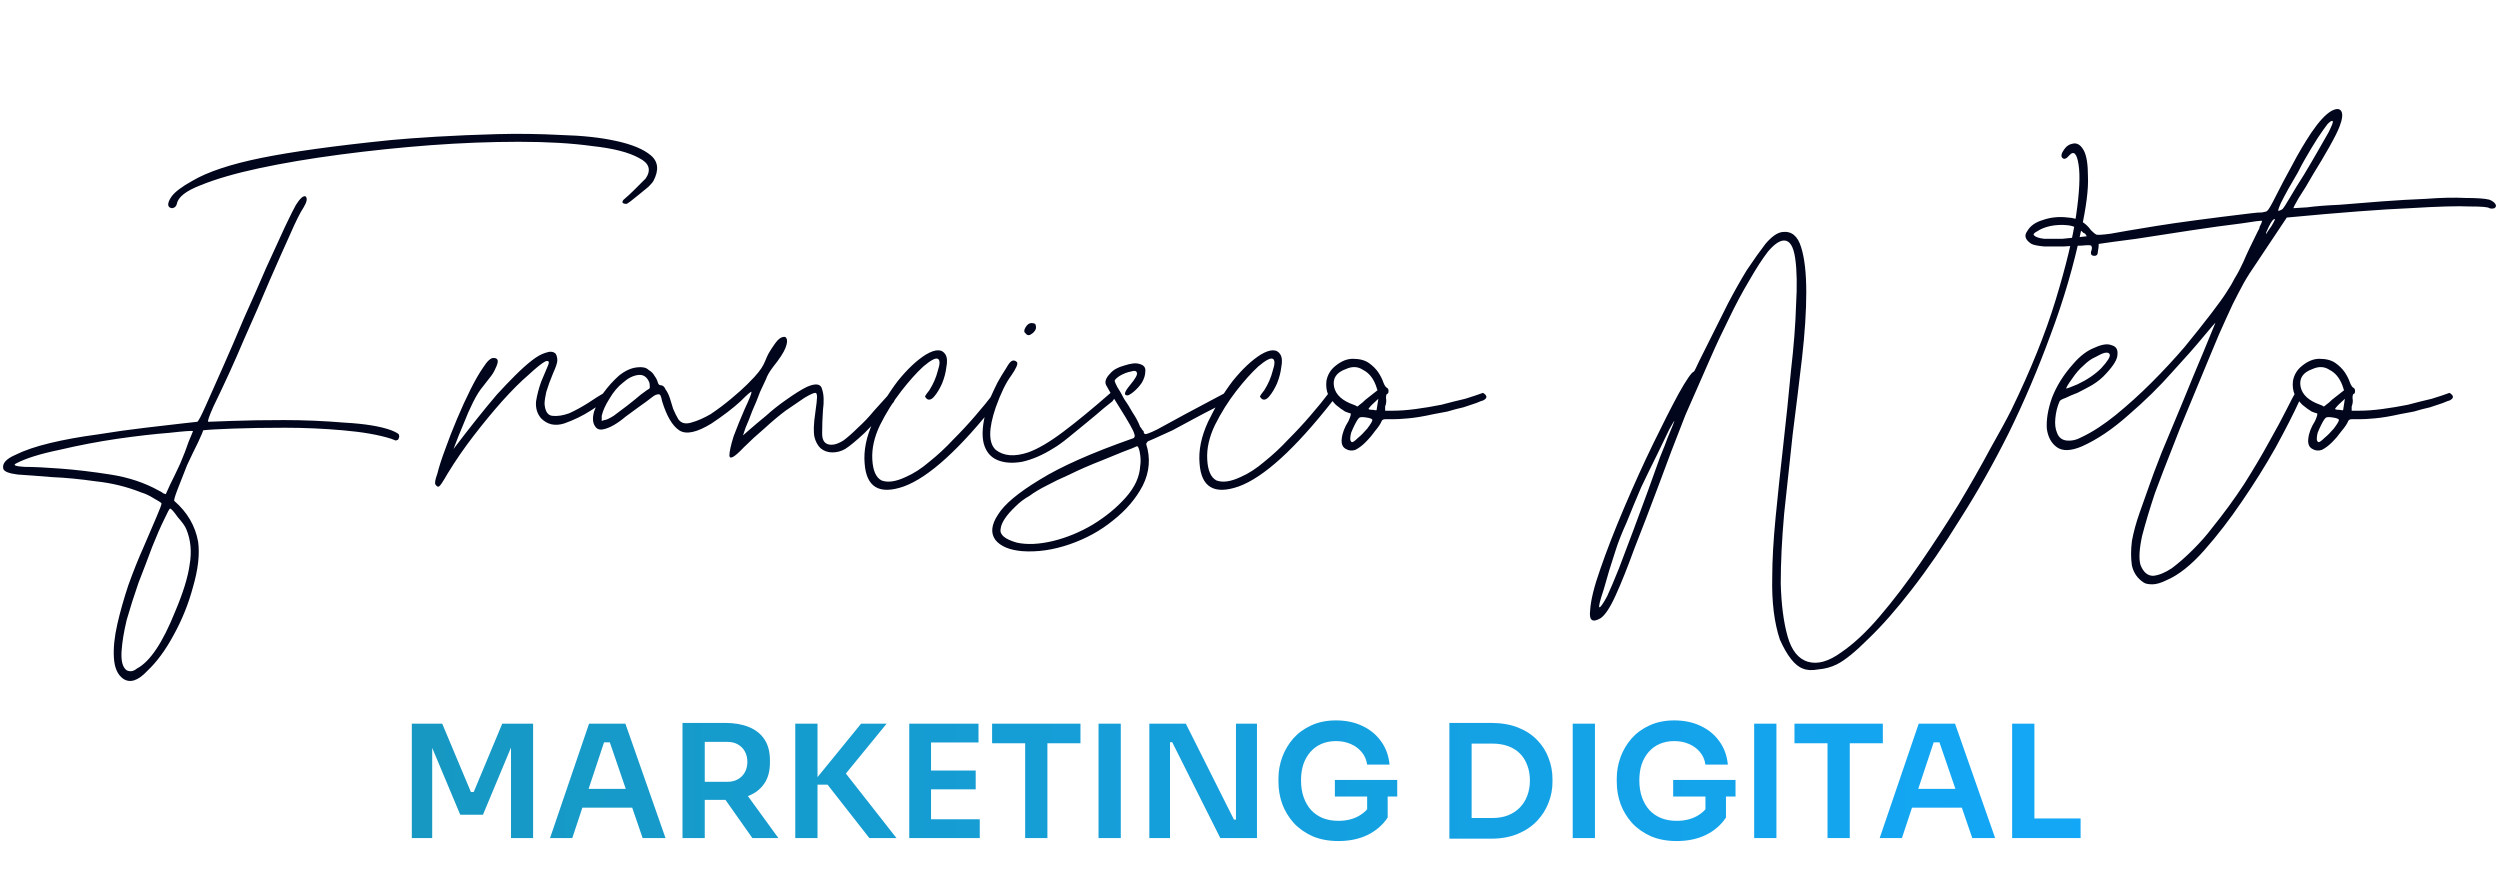 <svg xmlns="http://www.w3.org/2000/svg" width="528" height="187" viewBox="0 0 528 187" fill="none"><path d="M86.978 177V152.844H93.398L99.454 167.271H100.049L106.072 152.844H112.591V177H107.925V156.384L108.52 156.451L102.001 172.069H97.203L90.651 156.451L91.28 156.384V177H86.978ZM116.168 177L124.407 152.844H132.084L140.556 177H135.724L128.544 156.053L130.231 156.781H126.095L127.816 156.053L120.867 177H116.168ZM121.926 170.58L123.415 166.609H133.21L134.666 170.58H121.926ZM144.144 177V152.678H148.843V177H144.144ZM158.903 177L151.49 166.477H156.752L164.396 177H158.903ZM147.453 168.926V165.12H153.608C154.468 165.12 155.207 164.944 155.825 164.591C156.465 164.238 156.961 163.742 157.314 163.102C157.667 162.462 157.844 161.734 157.844 160.918C157.844 160.08 157.667 159.34 157.314 158.701C156.961 158.061 156.465 157.565 155.825 157.212C155.207 156.859 154.468 156.682 153.608 156.682H147.453V152.678H153.112C155.053 152.678 156.73 152.965 158.141 153.539C159.575 154.112 160.678 154.984 161.451 156.153C162.223 157.322 162.609 158.789 162.609 160.554V161.083C162.609 162.87 162.212 164.337 161.417 165.484C160.645 166.632 159.553 167.492 158.141 168.065C156.73 168.639 155.053 168.926 153.112 168.926H147.453ZM183.612 177L174.777 165.716H171.369L181.859 152.844H187.252L177.788 164.425L177.656 162.109L189.337 177H183.612ZM167.96 177V152.844H172.659V177H167.96ZM192.035 177V152.844H196.635V177H192.035ZM195.973 177V173.029H206.926V177H195.973ZM195.973 166.709V162.738H206.066V166.709H195.973ZM195.973 156.815V152.844H206.662V156.815H195.973ZM216.513 177V156.318H221.212V177H216.513ZM209.531 156.98V152.844H228.194V156.98H209.531ZM232.011 177V152.844H236.71V177H232.011ZM242.738 177V152.844H250.448L260.607 173.095H261.699L261.037 173.691V152.844H265.472V177H257.728L247.569 156.748H246.444L247.106 156.153V177H242.738ZM282.685 177.629C280.611 177.629 278.78 177.287 277.192 176.603C275.626 175.897 274.302 174.959 273.221 173.79C272.162 172.599 271.357 171.264 270.805 169.786C270.276 168.286 270.011 166.731 270.011 165.12V164.392C270.011 162.87 270.276 161.381 270.805 159.925C271.335 158.469 272.107 157.156 273.122 155.987C274.159 154.818 275.427 153.892 276.927 153.208C278.449 152.502 280.192 152.149 282.156 152.149C284.273 152.149 286.149 152.546 287.781 153.34C289.414 154.112 290.726 155.204 291.719 156.616C292.712 158.006 293.296 159.627 293.473 161.48H288.741C288.586 160.444 288.2 159.561 287.583 158.833C286.965 158.083 286.182 157.509 285.233 157.112C284.307 156.715 283.281 156.517 282.156 156.517C281.031 156.517 280.005 156.715 279.078 157.112C278.174 157.509 277.402 158.072 276.762 158.8C276.122 159.528 275.626 160.399 275.273 161.414C274.942 162.429 274.776 163.554 274.776 164.789C274.776 166.135 274.964 167.337 275.339 168.396C275.714 169.455 276.243 170.36 276.927 171.11C277.611 171.838 278.438 172.4 279.409 172.797C280.38 173.172 281.472 173.36 282.685 173.36C284.295 173.36 285.707 173.029 286.921 172.367C288.134 171.683 289.016 170.801 289.568 169.72L288.741 173.525V167.304H293.076V172.665C292.039 174.231 290.627 175.456 288.84 176.338C287.053 177.199 285.001 177.629 282.685 177.629ZM281.924 168.231V164.723H295.094V168.231H281.924ZM310.146 177.132V172.764H315.142C316.4 172.764 317.514 172.577 318.485 172.202C319.477 171.805 320.316 171.253 320.999 170.547C321.683 169.841 322.202 169.014 322.555 168.065C322.93 167.095 323.117 166.025 323.117 164.856C323.117 163.642 322.93 162.561 322.555 161.613C322.202 160.642 321.683 159.815 320.999 159.131C320.316 158.447 319.477 157.929 318.485 157.576C317.514 157.223 316.4 157.046 315.142 157.046H310.146V152.678H314.845C317.029 152.678 318.937 152.998 320.569 153.638C322.202 154.278 323.558 155.16 324.639 156.285C325.72 157.388 326.526 158.657 327.055 160.091C327.607 161.502 327.882 162.969 327.882 164.492V165.22C327.882 166.676 327.607 168.11 327.055 169.521C326.526 170.933 325.72 172.213 324.639 173.36C323.558 174.507 322.202 175.423 320.569 176.107C318.937 176.79 317.029 177.132 314.845 177.132H310.146ZM306.109 177.132V152.678H310.807V177.132H306.109ZM332.156 177V152.844H336.855V177H332.156ZM354.134 177.629C352.061 177.629 350.23 177.287 348.641 176.603C347.075 175.897 345.751 174.959 344.67 173.79C343.611 172.599 342.806 171.264 342.255 169.786C341.725 168.286 341.46 166.731 341.46 165.12V164.392C341.46 162.87 341.725 161.381 342.255 159.925C342.784 158.469 343.556 157.156 344.571 155.987C345.608 154.818 346.876 153.892 348.376 153.208C349.899 152.502 351.641 152.149 353.605 152.149C355.723 152.149 357.598 152.546 359.23 153.34C360.863 154.112 362.175 155.204 363.168 156.616C364.161 158.006 364.745 159.627 364.922 161.48H360.19C360.035 160.444 359.649 159.561 359.032 158.833C358.414 158.083 357.631 157.509 356.682 157.112C355.756 156.715 354.73 156.517 353.605 156.517C352.48 156.517 351.454 156.715 350.527 157.112C349.623 157.509 348.851 158.072 348.211 158.8C347.571 159.528 347.075 160.399 346.722 161.414C346.391 162.429 346.226 163.554 346.226 164.789C346.226 166.135 346.413 167.337 346.788 168.396C347.163 169.455 347.693 170.36 348.376 171.11C349.06 171.838 349.888 172.4 350.858 172.797C351.829 173.172 352.921 173.36 354.134 173.36C355.745 173.36 357.157 173.029 358.37 172.367C359.583 171.683 360.466 170.801 361.017 169.72L360.19 173.525V167.304H364.525V172.665C363.488 174.231 362.076 175.456 360.289 176.338C358.502 177.199 356.451 177.629 354.134 177.629ZM353.373 168.231V164.723H366.543V168.231H353.373ZM370.482 177V152.844H375.181V177H370.482ZM385.974 177V156.318H390.673V177H385.974ZM378.992 156.98V152.844H397.656V156.98H378.992ZM396.988 177L405.228 152.844H412.905L421.376 177H416.545L409.364 156.053L411.052 156.781H406.915L408.636 156.053L401.687 177H396.988ZM402.746 170.58L404.235 166.609H414.03L415.486 170.58H402.746ZM424.964 177V152.844H429.663V177H424.964ZM429.001 177V172.864H439.425V177H429.001Z" fill="url(#paint0_linear_140_28)"></path><path d="M82.466 29.588C84.982 29.348 88.217 29.108 92.171 28.869C96.245 28.629 100.499 28.449 104.932 28.329C109.486 28.21 113.979 28.27 118.412 28.509C122.966 28.629 126.86 29.048 130.095 29.767C133.45 30.486 135.907 31.505 137.464 32.823C139.022 34.141 139.202 35.938 138.004 38.215C137.884 38.455 137.524 38.874 136.925 39.473C136.326 39.952 135.667 40.492 134.948 41.091C134.349 41.57 133.75 42.049 133.151 42.529C132.671 42.888 132.372 43.068 132.252 43.068C132.012 43.068 131.773 43.008 131.533 42.888C131.413 42.648 131.473 42.409 131.713 42.169C132.552 41.45 133.271 40.791 133.87 40.192C134.469 39.593 135.008 39.054 135.487 38.574C135.967 38.095 136.266 37.795 136.386 37.676C137.584 35.878 137.105 34.441 134.948 33.362C132.791 32.164 129.496 31.325 125.063 30.846C120.749 30.247 115.597 29.947 109.605 29.947C103.614 29.947 97.383 30.187 90.913 30.666C84.562 31.145 78.212 31.804 71.861 32.643C65.511 33.482 59.819 34.441 54.786 35.519C49.754 36.597 45.62 37.795 42.385 39.114C39.269 40.312 37.592 41.63 37.352 43.068C37.232 43.547 36.933 43.847 36.453 43.966C35.974 43.966 35.675 43.787 35.555 43.427C35.435 42.948 35.675 42.289 36.274 41.45C36.993 40.492 38.431 39.413 40.587 38.215C43.823 36.298 48.675 34.68 55.146 33.362C61.616 32.044 70.723 30.786 82.466 29.588ZM82.645 90.877C83.844 91.356 84.383 91.716 84.263 91.956C84.383 92.075 84.323 92.375 84.083 92.854C83.844 92.974 83.664 93.034 83.544 93.034C83.544 93.034 83.244 92.914 82.645 92.674C80.009 91.836 76.594 91.237 72.4 90.877C68.326 90.518 64.252 90.338 60.178 90.338C56.105 90.338 52.45 90.398 49.215 90.518C45.98 90.638 43.883 90.757 42.924 90.877C42.924 90.997 42.565 91.836 41.846 93.393C41.127 94.831 40.348 96.449 39.509 98.246C38.79 100.044 38.131 101.721 37.532 103.279C36.933 104.837 36.693 105.675 36.813 105.795C39.569 108.192 41.246 111.067 41.846 114.422C42.205 117.058 41.846 120.234 40.767 123.948C39.809 127.543 38.431 130.958 36.633 134.193C34.956 137.309 33.099 139.825 31.061 141.742C29.144 143.779 27.467 144.318 26.029 143.36C24.831 142.521 24.172 141.023 24.052 138.866C23.932 136.829 24.172 134.493 24.771 131.857C25.37 129.22 26.149 126.465 27.107 123.589C28.186 120.593 29.264 117.897 30.343 115.501C31.421 112.984 32.32 110.888 33.039 109.21C33.758 107.533 34.117 106.574 34.117 106.334C34.117 106.214 33.578 105.855 32.499 105.256C31.541 104.657 30.642 104.237 29.803 103.998C26.808 102.8 23.633 102.021 20.277 101.661C16.922 101.182 13.807 100.882 10.931 100.763C8.055 100.523 5.659 100.343 3.742 100.223C1.825 99.984 0.806 99.564 0.686 98.965C0.447 97.887 1.285 96.928 3.203 96.089C5.12 95.131 7.576 94.292 10.572 93.573C13.567 92.854 16.863 92.255 20.457 91.776C24.172 91.177 27.587 90.697 30.702 90.338C33.817 89.978 36.394 89.679 38.431 89.439C40.587 89.2 41.666 89.08 41.666 89.08C41.906 88.96 42.505 87.822 43.463 85.665C44.422 83.508 45.62 80.812 47.058 77.577C48.496 74.341 49.993 70.867 51.551 67.152C53.229 63.438 54.786 59.903 56.224 56.548C57.782 53.193 59.1 50.317 60.178 47.921C61.377 45.404 62.156 43.847 62.515 43.248C63.354 41.929 64.013 41.33 64.492 41.45C64.971 41.81 64.852 42.589 64.133 43.787C63.414 44.865 62.455 46.782 61.257 49.538C60.059 52.174 58.621 55.41 56.943 59.244C55.386 62.958 53.588 67.092 51.551 71.645C49.634 76.199 47.477 80.932 45.081 85.845C44.122 88.001 43.763 89.08 44.002 89.08C44.122 89.08 45.74 89.02 48.855 88.9C52.09 88.78 55.805 88.72 59.999 88.72C64.193 88.72 68.446 88.9 72.76 89.26C77.073 89.499 80.369 90.038 82.645 90.877ZM39.329 111.726C39.09 111.127 38.49 110.288 37.532 109.21C36.693 108.012 36.154 107.413 35.914 107.413C35.794 107.413 35.375 108.192 34.656 109.749C33.937 111.187 33.099 113.104 32.14 115.501C31.301 117.777 30.343 120.294 29.264 123.05C28.306 125.806 27.467 128.442 26.748 130.958C26.149 133.474 25.789 135.691 25.669 137.608C25.55 139.645 25.909 140.963 26.748 141.562C27.467 141.922 28.186 141.802 28.905 141.203C31.661 139.765 34.357 135.751 36.993 129.161C38.67 125.206 39.689 121.911 40.048 119.275C40.528 116.519 40.288 114.003 39.329 111.726ZM35.016 104.357C35.016 104.357 35.315 103.698 35.914 102.38C36.633 100.942 37.352 99.445 38.071 97.887C38.79 96.209 39.389 94.651 39.868 93.214C40.468 91.776 40.767 91.057 40.767 91.057C40.647 90.937 38.97 91.057 35.735 91.416C32.619 91.656 28.965 92.075 24.771 92.674C20.697 93.274 16.623 94.052 12.549 95.011C8.475 95.85 5.419 96.808 3.382 97.887C2.663 98.246 3.263 98.486 5.18 98.606C7.097 98.606 9.613 98.725 12.729 98.965C15.964 99.205 19.499 99.624 23.333 100.223C27.167 100.822 30.582 101.961 33.578 103.638C34.057 103.878 34.357 104.058 34.477 104.177C34.716 104.297 34.896 104.357 35.016 104.357ZM102.069 81.531C101.35 82.37 100.631 83.508 99.912 84.946C99.194 86.384 98.534 87.882 97.935 89.439C97.216 91.117 96.498 92.914 95.779 94.831C99.134 90.398 102.189 86.564 104.945 83.328C106.263 81.89 107.521 80.572 108.719 79.374C110.038 78.056 111.236 76.978 112.314 76.139C113.393 75.3 114.351 74.761 115.19 74.521C116.148 74.162 116.867 74.222 117.347 74.701C117.586 75.061 117.706 75.54 117.706 76.139C117.706 76.618 117.407 77.517 116.808 78.835C116.208 80.273 115.729 81.591 115.37 82.789C115.13 83.868 115.01 84.706 115.01 85.305C115.13 86.863 115.669 87.702 116.628 87.822C117.706 87.942 118.904 87.762 120.222 87.282C121.541 86.683 122.859 85.964 124.177 85.126C125.614 84.167 126.753 83.448 127.592 82.969C128.67 83.448 128.73 84.047 127.771 84.766C126.813 85.365 125.794 86.024 124.716 86.743C123.038 87.822 121.181 88.72 119.144 89.439C117.227 90.038 115.609 89.679 114.291 88.361C113.452 87.402 113.093 86.204 113.213 84.766C113.452 83.328 113.812 81.95 114.291 80.632C114.89 79.194 115.37 78.056 115.729 77.217C116.089 76.379 115.909 76.079 115.19 76.319C114.471 76.678 113.273 77.637 111.595 79.194C109.918 80.632 108.06 82.49 106.023 84.766C104.106 86.923 102.129 89.319 100.092 91.956C98.055 94.592 96.198 97.288 94.52 100.044C93.562 101.721 92.963 102.62 92.723 102.74C92.483 102.859 92.244 102.74 92.004 102.38C91.764 102.14 91.884 101.362 92.364 100.044C92.723 98.606 93.262 96.928 93.981 95.011C94.7 92.974 95.539 90.817 96.498 88.541C97.456 86.264 98.415 84.167 99.373 82.25C100.332 80.333 101.231 78.775 102.069 77.577C102.908 76.259 103.627 75.6 104.226 75.6C104.825 75.6 105.125 75.839 105.125 76.319C105.125 76.678 104.945 77.217 104.586 77.936C104.346 78.535 103.927 79.194 103.327 79.913C102.848 80.512 102.429 81.052 102.069 81.531ZM163.211 77.577C162.492 78.535 162.013 79.374 161.773 80.093C161.534 80.572 161.114 81.471 160.515 82.789C160.036 84.107 159.497 85.425 158.898 86.743C158.418 88.061 157.939 89.26 157.46 90.338C157.1 91.416 156.921 91.956 156.921 91.956C156.921 91.956 157.4 91.536 158.358 90.697C159.317 89.859 160.455 88.9 161.773 87.822C163.091 86.623 164.529 85.485 166.087 84.407C167.765 83.208 169.202 82.31 170.401 81.711C172.318 80.872 173.396 81.052 173.636 82.25C173.995 83.328 174.055 84.766 173.816 86.564C173.696 88.241 173.636 89.918 173.636 91.596C173.636 93.154 174.295 93.933 175.613 93.933C176.332 93.933 177.171 93.633 178.129 93.034C179.088 92.315 180.106 91.416 181.185 90.338C182.383 89.26 183.521 88.061 184.6 86.743C185.798 85.425 186.936 84.167 188.015 82.969C188.973 83.209 189.393 83.508 189.273 83.868C189.153 84.107 188.973 84.467 188.734 84.946C186.457 87.462 184.42 89.619 182.623 91.416C180.825 93.094 179.447 94.232 178.489 94.831C177.65 95.311 176.751 95.55 175.793 95.55C174.834 95.55 173.995 95.251 173.276 94.651C172.677 94.052 172.258 93.274 172.018 92.315C171.779 91.237 171.839 89.499 172.198 87.103C172.438 85.425 172.558 84.347 172.558 83.868C172.558 83.268 172.438 82.969 172.198 82.969C171.839 82.969 171.06 83.328 169.861 84.047C168.783 84.766 167.465 85.665 165.907 86.743C164.469 87.822 162.972 89.08 161.414 90.518C159.856 91.836 158.418 93.154 157.1 94.472C155.183 96.509 154.165 97.108 154.045 96.269C154.045 95.43 154.344 94.052 154.944 92.135C155.662 90.218 156.441 88.301 157.28 86.384C158.239 84.347 158.718 83.148 158.718 82.789C158.718 82.549 157.939 83.209 156.381 84.766C154.824 86.204 152.787 87.762 150.27 89.439C147.155 91.356 144.878 91.836 143.441 90.877C142.003 89.918 140.804 87.882 139.846 84.766C139.726 84.167 139.606 83.748 139.486 83.508C139.367 83.268 139.127 83.208 138.767 83.328C138.528 83.328 138.108 83.568 137.509 84.047C136.91 84.526 136.011 85.186 134.813 86.024C133.974 86.623 133.076 87.282 132.117 88.001C131.278 88.72 130.44 89.319 129.601 89.799C128.762 90.278 127.983 90.578 127.264 90.697C126.545 90.817 126.006 90.578 125.647 89.978C125.168 89.26 125.108 88.241 125.467 86.923C125.946 85.605 126.605 84.287 127.444 82.969C128.403 81.651 129.481 80.453 130.679 79.374C131.997 78.296 133.315 77.697 134.634 77.577C135.712 77.457 136.491 77.637 136.97 78.116C137.569 78.475 137.989 78.895 138.228 79.374C138.588 79.853 138.827 80.333 138.947 80.812C139.067 81.171 139.247 81.351 139.486 81.351C139.966 81.351 140.325 81.651 140.565 82.25C140.924 82.729 141.224 83.328 141.463 84.047C141.703 84.766 141.943 85.545 142.182 86.384C142.542 87.222 142.901 87.942 143.261 88.541C143.86 89.379 144.759 89.619 145.957 89.26C147.275 88.9 148.653 88.301 150.091 87.462C151.529 86.504 152.966 85.425 154.404 84.227C155.842 83.029 156.981 82.01 157.819 81.171C159.018 79.973 159.796 79.135 160.156 78.655C160.635 78.056 160.995 77.517 161.234 77.038C161.474 76.558 161.714 76.019 161.953 75.42C162.193 74.821 162.732 73.922 163.571 72.724C164.05 72.005 164.529 71.526 165.009 71.286C165.608 71.046 165.967 71.106 166.087 71.466C166.327 71.825 166.267 72.484 165.907 73.443C165.548 74.401 164.649 75.779 163.211 77.577ZM137.15 82.07C137.27 81.95 137.27 81.531 137.15 80.812C136.671 79.614 135.892 79.075 134.813 79.194C133.735 79.314 132.656 79.853 131.578 80.812C130.5 81.651 129.541 82.789 128.702 84.227C127.864 85.545 127.324 86.743 127.085 87.822C127.085 88.541 127.085 88.9 127.085 88.9C127.085 88.9 127.264 88.84 127.624 88.72C127.983 88.72 128.642 88.421 129.601 87.822C130.56 87.103 131.518 86.384 132.477 85.665C133.555 84.826 134.514 84.047 135.352 83.328C136.311 82.609 136.91 82.19 137.15 82.07ZM209.931 82.969C211.129 83.089 211.369 83.688 210.65 84.766C202.742 94.831 196.151 100.822 190.879 102.74C185.727 104.537 182.971 102.919 182.611 97.887C182.372 95.131 182.971 92.195 184.409 89.08C185.966 85.845 187.704 82.969 189.621 80.453C191.658 77.936 193.635 76.079 195.552 74.881C197.589 73.683 198.967 73.683 199.686 74.881C200.046 75.48 200.106 76.379 199.866 77.577C199.746 78.655 199.447 79.793 198.967 80.992C198.488 82.07 197.949 82.969 197.35 83.688C196.751 84.407 196.211 84.586 195.732 84.227C195.492 83.987 195.373 83.808 195.373 83.688C195.492 83.448 195.792 83.029 196.271 82.43C197.11 81.112 197.709 79.734 198.069 78.296C198.548 76.858 198.548 76.019 198.069 75.779C197.589 75.54 196.571 76.079 195.013 77.397C193.575 78.715 192.018 80.453 190.34 82.609C188.662 84.766 187.165 87.163 185.847 89.799C184.648 92.315 184.109 94.712 184.229 96.988C184.349 99.385 185.008 100.882 186.206 101.481C187.524 101.961 189.202 101.721 191.239 100.763C192.916 100.044 194.594 98.965 196.271 97.527C198.069 96.089 199.746 94.532 201.304 92.854C202.981 91.177 204.539 89.499 205.977 87.822C207.535 86.024 208.853 84.407 209.931 82.969ZM217.852 68.231C218.451 68.231 218.751 68.41 218.751 68.77C218.87 69.129 218.811 69.489 218.571 69.848C218.331 70.208 217.972 70.507 217.493 70.747C217.133 70.867 216.834 70.747 216.594 70.387C216.234 70.148 216.234 69.728 216.594 69.129C216.953 68.53 217.373 68.231 217.852 68.231ZM234.567 82.969C235.766 82.969 235.885 83.568 234.927 84.766C234.807 84.886 234.208 85.365 233.129 86.204C232.171 87.043 231.033 88.001 229.714 89.08C228.396 90.158 227.078 91.237 225.76 92.315C224.442 93.393 223.364 94.172 222.525 94.651C220.248 96.089 218.032 97.048 215.875 97.527C213.838 97.887 212.1 97.767 210.663 97.168C209.225 96.569 208.266 95.43 207.787 93.753C207.308 91.956 207.487 89.559 208.326 86.564C208.566 85.845 208.865 84.946 209.225 83.868C209.704 82.789 210.183 81.771 210.663 80.812C211.262 79.734 211.801 78.835 212.28 78.116C212.76 77.277 213.119 76.738 213.359 76.498C213.838 76.019 214.317 76.019 214.797 76.498C215.036 76.858 214.617 77.816 213.538 79.374C212.46 80.812 211.382 83.029 210.303 86.024C208.745 90.578 208.745 93.573 210.303 95.011C211.981 96.329 214.257 96.509 217.133 95.55C219.17 94.831 221.626 93.393 224.502 91.237C227.378 89.08 230.733 86.324 234.567 82.969ZM239.01 92.674C239.609 92.555 239.789 92.195 239.549 91.596C239.429 90.997 238.351 89.08 236.314 85.845C234.876 83.568 233.978 82.07 233.618 81.351C233.259 80.632 233.558 79.793 234.517 78.835C235.116 78.116 236.074 77.577 237.393 77.217C238.83 76.738 239.909 76.618 240.628 76.858C241.586 77.097 242.006 77.637 241.886 78.475C241.886 79.194 241.646 79.973 241.167 80.812C240.688 81.531 240.089 82.19 239.37 82.789C238.77 83.268 238.351 83.508 238.111 83.508C237.273 83.508 237.452 82.789 238.651 81.351C239.849 79.913 240.328 79.015 240.089 78.655C239.969 78.296 239.549 78.236 238.83 78.475C238.111 78.595 237.333 78.895 236.494 79.374C235.775 79.853 235.415 80.213 235.415 80.453C235.415 80.572 235.595 80.992 235.955 81.711C236.434 82.43 236.913 83.268 237.393 84.227C237.992 85.066 238.591 86.024 239.19 87.103C239.909 88.181 240.448 89.2 240.807 90.158C241.047 90.398 241.167 90.578 241.167 90.697C241.287 90.817 241.407 90.937 241.526 91.057C241.526 91.296 241.586 91.476 241.706 91.596C241.826 91.836 242.725 91.536 244.402 90.697C246.199 89.739 248.177 88.66 250.333 87.462C252.85 86.144 255.666 84.646 258.781 82.969C259.74 83.568 259.799 84.167 258.961 84.766C258.601 85.006 257.762 85.485 256.444 86.204C255.246 86.803 253.868 87.522 252.31 88.361C250.753 89.2 249.195 90.038 247.637 90.877C246.08 91.596 244.762 92.195 243.683 92.674C243.084 92.914 242.665 93.094 242.425 93.214C242.305 93.334 242.185 93.513 242.066 93.753C243.024 96.749 242.785 99.684 241.347 102.56C239.909 105.316 237.812 107.772 235.056 109.929C232.42 112.086 229.364 113.763 225.889 114.962C222.415 116.16 219.06 116.639 215.824 116.399C213.188 116.16 211.331 115.381 210.253 114.063C209.174 112.625 209.354 110.828 210.792 108.671C212.11 106.514 215.046 104.058 219.599 101.302C224.032 98.546 230.503 95.67 239.01 92.674ZM240.268 94.292C240.268 94.172 239.909 94.292 239.19 94.651C238.471 94.891 236.374 95.73 232.899 97.168C230.143 98.246 227.807 99.265 225.889 100.223C223.972 101.062 222.355 101.841 221.037 102.56C219.599 103.279 218.401 103.998 217.442 104.717C216.364 105.316 215.405 106.035 214.566 106.873C212.529 108.791 211.451 110.408 211.331 111.726C211.091 112.925 212.23 113.883 214.746 114.602C216.903 115.081 219.479 114.962 222.475 114.243C225.35 113.524 228.106 112.385 230.742 110.828C233.498 109.15 235.835 107.233 237.752 105.076C239.669 102.919 240.688 100.703 240.807 98.426C240.927 97.707 240.927 96.928 240.807 96.089C240.688 95.131 240.508 94.532 240.268 94.292ZM280.666 82.969C281.865 83.089 282.104 83.688 281.385 84.766C273.477 94.831 266.887 100.822 261.615 102.74C256.462 104.537 253.706 102.919 253.347 97.887C253.107 95.131 253.706 92.195 255.144 89.08C256.702 85.845 258.439 82.969 260.356 80.453C262.393 77.936 264.37 76.079 266.288 74.881C268.325 73.683 269.703 73.683 270.422 74.881C270.781 75.48 270.841 76.379 270.601 77.577C270.481 78.655 270.182 79.793 269.703 80.992C269.223 82.07 268.684 82.969 268.085 83.688C267.486 84.407 266.947 84.586 266.467 84.227C266.228 83.987 266.108 83.808 266.108 83.688C266.228 83.448 266.527 83.029 267.007 82.43C267.845 81.112 268.444 79.734 268.804 78.296C269.283 76.858 269.283 76.019 268.804 75.779C268.325 75.54 267.306 76.079 265.748 77.397C264.311 78.715 262.753 80.453 261.075 82.609C259.398 84.766 257.9 87.163 256.582 89.799C255.384 92.315 254.845 94.712 254.964 96.988C255.084 99.385 255.743 100.882 256.941 101.481C258.26 101.961 259.937 101.721 261.974 100.763C263.652 100.044 265.329 98.965 267.007 97.527C268.804 96.089 270.481 94.532 272.039 92.854C273.717 91.177 275.274 89.499 276.712 87.822C278.27 86.024 279.588 84.407 280.666 82.969ZM313.211 82.969C314.17 83.568 314.17 84.107 313.211 84.586C313.091 84.586 312.612 84.766 311.773 85.126C311.054 85.365 310.156 85.665 309.077 86.024C307.999 86.264 306.86 86.564 305.662 86.923C304.464 87.163 303.505 87.342 302.786 87.462C300.63 87.942 298.832 88.241 297.394 88.361C296.076 88.481 294.998 88.541 294.159 88.541C293.44 88.541 292.901 88.541 292.542 88.541C292.182 88.541 291.942 88.66 291.823 88.9C291.583 89.499 291.104 90.218 290.385 91.057C289.786 91.896 289.127 92.674 288.408 93.393C287.689 94.112 286.97 94.651 286.251 95.011C285.532 95.251 284.873 95.191 284.274 94.831C283.555 94.472 283.255 93.753 283.375 92.674C283.495 91.476 283.974 90.218 284.813 88.9C285.292 87.822 285.412 87.282 285.172 87.282C285.053 87.282 284.693 87.163 284.094 86.923C283.495 86.564 282.836 86.084 282.117 85.485C281.518 84.886 280.979 84.167 280.499 83.328C280.14 82.49 280.02 81.531 280.14 80.453C280.379 79.135 281.039 78.056 282.117 77.217C283.315 76.259 284.513 75.779 285.712 75.779C287.149 75.779 288.288 76.079 289.127 76.678C289.965 77.277 290.624 77.936 291.104 78.655C291.583 79.374 291.942 80.093 292.182 80.812C292.422 81.411 292.661 81.771 292.901 81.89C293.141 82.01 293.26 82.25 293.26 82.609C293.26 82.849 293.201 83.029 293.081 83.148C292.841 83.148 292.721 83.448 292.721 84.047C292.841 84.646 292.781 85.245 292.542 85.845C292.542 86.444 292.542 86.743 292.542 86.743C292.661 86.743 293.201 86.743 294.159 86.743C295.597 86.743 297.215 86.623 299.012 86.384C300.809 86.144 302.607 85.845 304.404 85.485C306.201 85.006 307.879 84.586 309.437 84.227C310.994 83.748 312.252 83.328 313.211 82.969ZM284.274 77.936C282.237 78.655 281.398 79.913 281.757 81.711C282.117 83.388 283.495 84.646 285.891 85.485C286.251 85.605 286.49 85.725 286.61 85.845C286.73 85.845 286.91 85.725 287.149 85.485C287.509 85.245 287.928 84.886 288.408 84.407C289.007 83.927 289.846 83.268 290.924 82.43L290.564 81.351C289.965 79.793 289.067 78.715 287.868 78.116C286.79 77.397 285.592 77.337 284.274 77.936ZM286.79 92.495C287.389 92.015 288.048 91.356 288.767 90.518C289.486 89.559 289.846 88.96 289.846 88.72C289.846 88.481 289.426 88.301 288.587 88.181C287.868 88.061 287.389 88.061 287.149 88.181C286.91 88.301 286.55 88.84 286.071 89.799C285.831 90.278 285.592 90.817 285.352 91.416C285.232 91.896 285.172 92.315 285.172 92.674C285.172 93.034 285.292 93.274 285.532 93.393C285.772 93.393 286.191 93.094 286.79 92.495ZM290.025 86.564C290.505 86.683 290.744 86.683 290.744 86.564C290.744 86.444 290.864 85.665 291.104 84.227C290.025 85.186 289.366 85.845 289.127 86.204C288.887 86.444 289.186 86.564 290.025 86.564ZM424.801 86.564C428.875 78.176 431.99 70.447 434.147 63.378C436.304 56.308 437.742 50.377 438.461 45.584C439.18 40.671 439.359 37.077 439 34.8C438.64 32.404 437.981 31.744 437.023 32.823C436.424 33.542 435.944 33.721 435.585 33.362C435.225 33.003 435.345 32.404 435.944 31.565C436.424 30.846 437.083 30.426 437.921 30.307C438.76 30.187 439.479 30.666 440.078 31.744C440.677 32.823 440.977 34.68 440.977 37.316C441.097 39.952 440.618 43.727 439.539 48.639C437.981 56.069 435.825 63.438 433.069 70.747C430.433 77.936 427.497 84.826 424.262 91.416C421.026 97.887 417.611 103.938 414.017 109.57C410.542 115.201 407.127 120.174 403.772 124.487C400.537 128.681 397.481 132.156 394.605 134.912C391.85 137.668 389.633 139.465 387.955 140.304C386.757 140.903 385.439 141.263 384.001 141.383C382.683 141.622 381.605 141.562 380.766 141.203C379.088 140.604 377.471 138.567 375.913 135.092C374.715 131.497 374.176 127.124 374.295 121.971C374.295 118.377 374.535 114.123 375.014 109.21C375.494 104.297 376.033 99.205 376.632 93.933C377.231 88.66 377.77 83.448 378.25 78.296C378.849 73.143 379.208 68.53 379.328 64.456C379.568 60.382 379.508 57.087 379.148 54.571C378.789 52.054 378.01 50.796 376.812 50.796C375.853 50.796 374.715 51.575 373.397 53.133C372.199 54.691 370.881 56.728 369.443 59.244C368.005 61.64 366.567 64.336 365.129 67.332C363.691 70.208 362.373 73.023 361.175 75.779C359.977 78.535 358.898 80.992 357.94 83.148C356.981 85.305 356.322 86.803 355.963 87.642C353.926 92.794 352.008 97.827 350.211 102.74C348.414 107.533 346.736 111.906 345.178 115.86C343.741 119.814 342.423 123.11 341.224 125.746C340.026 128.382 338.948 129.999 337.989 130.598C336.312 131.557 335.593 131.018 335.832 128.981C335.952 126.824 336.671 123.888 337.989 120.174C339.307 116.34 340.985 112.026 343.022 107.233C345.059 102.44 347.096 97.947 349.133 93.753C351.17 89.559 352.967 86.024 354.525 83.148C356.202 80.153 357.281 78.595 357.76 78.475C357.88 78.356 358.239 77.637 358.838 76.319C359.557 74.881 360.456 73.083 361.534 70.927C362.613 68.77 363.751 66.493 364.949 64.097C366.267 61.58 367.585 59.244 368.903 57.087C370.341 54.93 371.659 53.073 372.858 51.515C374.176 49.958 375.374 49.119 376.452 48.999C378.369 48.759 379.687 49.838 380.406 52.234C381.125 54.511 381.485 57.686 381.485 61.76C381.485 65.714 381.185 70.328 380.586 75.6C379.987 80.752 379.328 86.144 378.609 91.776C378.01 97.407 377.411 102.979 376.812 108.491C376.332 113.883 376.093 118.796 376.093 123.229C376.213 127.663 376.692 131.377 377.531 134.373C378.369 137.368 379.807 139.166 381.844 139.765C383.881 140.364 386.218 139.705 388.854 137.788C391.49 135.99 394.186 133.474 396.942 130.239C399.818 126.884 402.694 123.11 405.569 118.916C408.445 114.722 411.141 110.588 413.657 106.514C416.174 102.32 418.39 98.426 420.308 94.831C422.344 91.237 423.842 88.481 424.801 86.564ZM352.188 92.495C353.147 90.218 353.626 89.02 353.626 88.9C353.626 88.78 353.267 89.379 352.548 90.697C351.948 91.896 351.11 93.633 350.031 95.91C348.953 98.067 347.815 100.403 346.616 102.919C345.538 105.436 344.519 107.892 343.561 110.288C342.482 112.685 341.704 114.662 341.224 116.22C340.266 119.095 339.427 121.851 338.708 124.487C337.869 127.004 337.57 128.262 337.809 128.262C338.049 128.262 338.588 127.483 339.427 125.925C340.146 124.368 340.985 122.391 341.943 119.994C342.902 117.478 343.92 114.782 344.999 111.906C346.077 109.03 347.096 106.274 348.054 103.638C349.013 101.002 349.852 98.666 350.571 96.629C351.409 94.592 351.948 93.214 352.188 92.495ZM525.75 42.169C526.349 42.409 526.768 42.708 527.008 43.068C527.248 43.427 527.188 43.727 526.828 43.966C526.469 44.086 526.109 44.086 525.75 43.966C525.51 43.727 524.132 43.607 521.616 43.607C519.1 43.487 514.906 43.607 509.035 43.966C503.163 44.206 494.476 44.865 482.973 45.944C481.056 48.819 479.498 51.156 478.3 52.953C477.102 54.751 476.023 56.368 475.065 57.806C474.226 59.124 473.447 60.502 472.728 61.94C472.009 63.258 471.17 64.995 470.212 67.152C469.253 69.189 468.115 71.825 466.797 75.061C465.479 78.296 463.741 82.49 461.585 87.642C460.866 89.319 459.907 91.716 458.709 94.831C457.511 97.827 456.312 100.942 455.114 104.177C454.036 107.413 453.137 110.408 452.418 113.164C451.819 115.92 451.699 117.957 452.059 119.275C452.658 120.833 453.557 121.612 454.755 121.612C455.953 121.492 457.271 120.953 458.709 119.994C460.147 118.916 461.645 117.598 463.202 116.04C464.76 114.482 466.078 112.984 467.156 111.547C469.673 108.431 471.949 105.316 473.986 102.2C476.023 98.965 477.761 96.029 479.199 93.393C480.756 90.638 482.014 88.301 482.973 86.384C483.932 84.467 484.531 83.328 484.77 82.969C485.969 82.969 486.268 83.508 485.669 84.586C484.471 87.222 482.793 90.518 480.637 94.472C478.48 98.306 476.083 102.14 473.447 105.975C470.931 109.689 468.295 113.104 465.539 116.22C462.783 119.335 460.147 121.432 457.63 122.51C456.432 123.11 455.414 123.409 454.575 123.409C453.736 123.409 453.137 123.289 452.778 123.05C451.46 122.211 450.621 121.013 450.261 119.455C450.022 117.897 450.022 116.16 450.261 114.243C450.621 112.325 451.16 110.348 451.879 108.311C452.598 106.274 453.257 104.417 453.856 102.74C454.335 101.302 455.234 98.905 456.552 95.55C457.99 92.075 459.488 88.481 461.045 84.766C462.603 80.932 464.041 77.457 465.359 74.341C466.677 71.106 467.516 69.069 467.875 68.231C467.995 67.991 467.156 68.95 465.359 71.106C463.682 73.143 461.465 75.66 458.709 78.655C456.073 81.651 453.017 84.646 449.542 87.642C446.187 90.638 442.892 92.854 439.657 94.292C437.38 95.251 435.643 95.311 434.445 94.472C433.247 93.633 432.528 92.315 432.288 90.518C432.168 88.6 432.528 86.444 433.366 84.047C434.325 81.531 435.823 79.135 437.86 76.858C439.298 75.18 440.795 74.042 442.353 73.443C443.911 72.724 445.109 72.544 445.948 72.904C446.906 73.143 447.326 73.802 447.206 74.881C447.206 75.839 446.427 77.157 444.869 78.835C444.031 79.793 443.012 80.632 441.814 81.351C440.735 81.95 439.717 82.49 438.758 82.969C437.8 83.328 436.961 83.688 436.242 84.047C435.523 84.287 435.104 84.526 434.984 84.766C434.505 85.845 434.205 87.043 434.085 88.361C433.965 89.559 434.085 90.578 434.445 91.416C434.804 92.375 435.463 92.914 436.422 93.034C437.5 93.154 438.579 92.914 439.657 92.315C441.934 91.237 444.33 89.679 446.846 87.642C449.483 85.485 451.999 83.208 454.395 80.812C456.912 78.296 459.248 75.779 461.405 73.263C463.562 70.627 465.419 68.29 466.977 66.254C468.534 64.216 469.613 62.719 470.212 61.76C470.931 60.682 471.53 59.663 472.009 58.705C472.608 57.746 473.207 56.608 473.807 55.29C474.406 53.852 475.424 51.695 476.862 48.819C477.102 48.46 477.222 48.16 477.222 47.921C477.341 47.681 477.461 47.441 477.581 47.202L477.761 46.662C477.761 46.543 476.263 46.722 473.267 47.202C470.272 47.561 466.797 48.04 462.843 48.639C458.889 49.239 454.994 49.838 451.16 50.437C447.446 50.916 444.809 51.276 443.252 51.515C443.252 51.995 443.192 52.534 443.072 53.133C443.072 53.732 442.832 54.032 442.353 54.032C441.754 54.032 441.514 53.732 441.634 53.133C441.874 52.534 441.874 52.114 441.634 51.875C441.514 51.755 440.855 51.755 439.657 51.875C438.579 51.875 437.32 51.935 435.883 52.054C434.445 52.054 433.067 52.054 431.749 52.054C430.431 51.935 429.532 51.755 429.053 51.515C427.735 50.676 427.435 49.778 428.154 48.819C428.753 47.741 429.832 46.962 431.389 46.483C433.067 45.884 434.864 45.704 436.781 45.944C438.818 46.063 440.436 46.962 441.634 48.639C442.113 49.119 442.473 49.418 442.713 49.538C442.952 49.658 443.971 49.598 445.768 49.358C447.685 48.999 450.86 48.46 455.294 47.741C459.727 47.022 466.437 46.123 475.424 45.045C476.383 44.925 477.162 44.865 477.761 44.865C478.48 44.745 478.839 44.625 478.839 44.506C479.079 44.386 479.678 43.367 480.637 41.45C481.595 39.533 482.733 37.376 484.051 34.98C485.37 32.463 486.747 30.127 488.185 27.97C489.743 25.693 491.121 24.196 492.319 23.477C493.398 22.878 494.117 22.878 494.476 23.477C494.836 24.076 494.716 25.154 494.117 26.712C493.757 27.671 493.038 29.108 491.96 31.026C490.881 32.943 489.743 34.86 488.545 36.777C487.466 38.694 486.448 40.372 485.489 41.81C484.651 43.248 484.291 43.966 484.411 43.966C484.531 43.966 485.489 43.907 487.287 43.787C489.084 43.547 491.361 43.367 494.117 43.248C496.873 43.008 499.868 42.768 503.103 42.529C506.339 42.289 509.454 42.109 512.45 41.989C515.565 41.75 518.321 41.69 520.717 41.81C523.114 41.81 524.791 41.929 525.75 42.169ZM440.735 49.898C440.735 49.778 440.676 49.718 440.556 49.718C440.556 49.478 440.376 49.298 440.017 49.179C439.058 48.22 437.92 47.681 436.602 47.561C435.403 47.441 434.205 47.501 433.007 47.741C431.928 47.98 431.03 48.34 430.311 48.819C429.592 49.179 429.352 49.478 429.592 49.718C429.951 50.077 430.67 50.317 431.749 50.437C432.947 50.437 434.205 50.437 435.523 50.437C436.841 50.317 438.039 50.197 439.118 50.077C440.196 49.958 440.735 49.898 440.735 49.898ZM437.68 79.913C436.721 81.231 436.302 81.95 436.422 82.07C436.542 82.07 437.32 81.771 438.758 81.171C440.795 80.213 442.473 79.075 443.791 77.757C445.109 76.319 445.708 75.36 445.588 74.881C445.468 74.521 445.109 74.401 444.51 74.521C444.031 74.641 443.372 74.941 442.533 75.42C441.694 75.779 440.855 76.379 440.017 77.217C439.178 77.936 438.399 78.835 437.68 79.913ZM479.738 47.741C480.457 46.543 480.637 46.063 480.277 46.303C479.918 46.423 479.378 47.322 478.659 48.999C478.54 49.358 478.54 49.478 478.659 49.358C478.779 49.119 479.139 48.58 479.738 47.741ZM482.074 44.146C482.314 43.907 482.853 43.068 483.692 41.63C484.531 40.192 485.489 38.634 486.568 36.957C487.646 35.159 488.665 33.422 489.623 31.744C490.582 30.067 491.301 28.809 491.78 27.97C492.499 26.532 492.799 25.753 492.679 25.634C492.559 25.394 492.199 25.574 491.6 26.173C491.121 26.772 490.402 27.79 489.444 29.228C488.605 30.546 487.706 32.044 486.747 33.721C486.388 34.321 485.909 35.219 485.31 36.418C484.71 37.496 484.051 38.634 483.333 39.833C482.733 40.911 482.194 41.929 481.715 42.888C481.355 43.727 481.176 44.206 481.176 44.326C481.056 44.446 481.116 44.506 481.355 44.506C481.715 44.386 481.955 44.266 482.074 44.146ZM517.343 82.969C518.302 83.568 518.302 84.107 517.343 84.586C517.223 84.586 516.744 84.766 515.905 85.126C515.186 85.365 514.288 85.665 513.209 86.024C512.131 86.264 510.992 86.564 509.794 86.923C508.596 87.163 507.637 87.342 506.918 87.462C504.762 87.942 502.964 88.241 501.526 88.361C500.208 88.481 499.13 88.541 498.291 88.541C497.572 88.541 497.033 88.541 496.674 88.541C496.314 88.541 496.074 88.66 495.955 88.9C495.715 89.499 495.236 90.218 494.517 91.057C493.918 91.896 493.259 92.674 492.54 93.393C491.821 94.112 491.102 94.651 490.383 95.011C489.664 95.251 489.005 95.191 488.406 94.831C487.687 94.472 487.387 93.753 487.507 92.674C487.627 91.476 488.106 90.218 488.945 88.9C489.424 87.822 489.544 87.282 489.304 87.282C489.185 87.282 488.825 87.163 488.226 86.923C487.627 86.564 486.968 86.084 486.249 85.485C485.65 84.886 485.111 84.167 484.631 83.328C484.272 82.49 484.152 81.531 484.272 80.453C484.512 79.135 485.171 78.056 486.249 77.217C487.447 76.259 488.645 75.779 489.844 75.779C491.282 75.779 492.42 76.079 493.259 76.678C494.097 77.277 494.756 77.936 495.236 78.655C495.715 79.374 496.074 80.093 496.314 80.812C496.554 81.411 496.793 81.771 497.033 81.89C497.273 82.01 497.393 82.25 497.393 82.609C497.393 82.849 497.333 83.029 497.213 83.148C496.973 83.148 496.853 83.448 496.853 84.047C496.973 84.646 496.913 85.245 496.674 85.845C496.674 86.444 496.674 86.743 496.674 86.743C496.793 86.743 497.333 86.743 498.291 86.743C499.729 86.743 501.347 86.623 503.144 86.384C504.941 86.144 506.739 85.845 508.536 85.485C510.333 85.006 512.011 84.586 513.569 84.227C515.126 83.748 516.384 83.328 517.343 82.969ZM488.406 77.936C486.369 78.655 485.53 79.913 485.89 81.711C486.249 83.388 487.627 84.646 490.023 85.485C490.383 85.605 490.623 85.725 490.742 85.845C490.862 85.845 491.042 85.725 491.282 85.485C491.641 85.245 492.06 84.886 492.54 84.407C493.139 83.927 493.978 83.268 495.056 82.43L494.697 81.351C494.097 79.793 493.199 78.715 492.001 78.116C490.922 77.397 489.724 77.337 488.406 77.936ZM490.922 92.495C491.521 92.015 492.18 91.356 492.899 90.518C493.618 89.559 493.978 88.96 493.978 88.72C493.978 88.481 493.558 88.301 492.719 88.181C492.001 88.061 491.521 88.061 491.282 88.181C491.042 88.301 490.682 88.84 490.203 89.799C489.964 90.278 489.724 90.817 489.484 91.416C489.364 91.896 489.304 92.315 489.304 92.674C489.304 93.034 489.424 93.274 489.664 93.393C489.904 93.393 490.323 93.094 490.922 92.495ZM494.157 86.564C494.637 86.683 494.876 86.683 494.876 86.564C494.876 86.444 494.996 85.665 495.236 84.227C494.157 85.186 493.498 85.845 493.259 86.204C493.019 86.444 493.319 86.564 494.157 86.564Z" fill="#01061D"></path><defs><linearGradient id="paint0_linear_140_28" x1="84" y1="187" x2="461.229" y2="187" gradientUnits="userSpaceOnUse"><stop stop-color="#1698C2"></stop><stop offset="1" stop-color="#13A8FA"></stop></linearGradient></defs></svg>